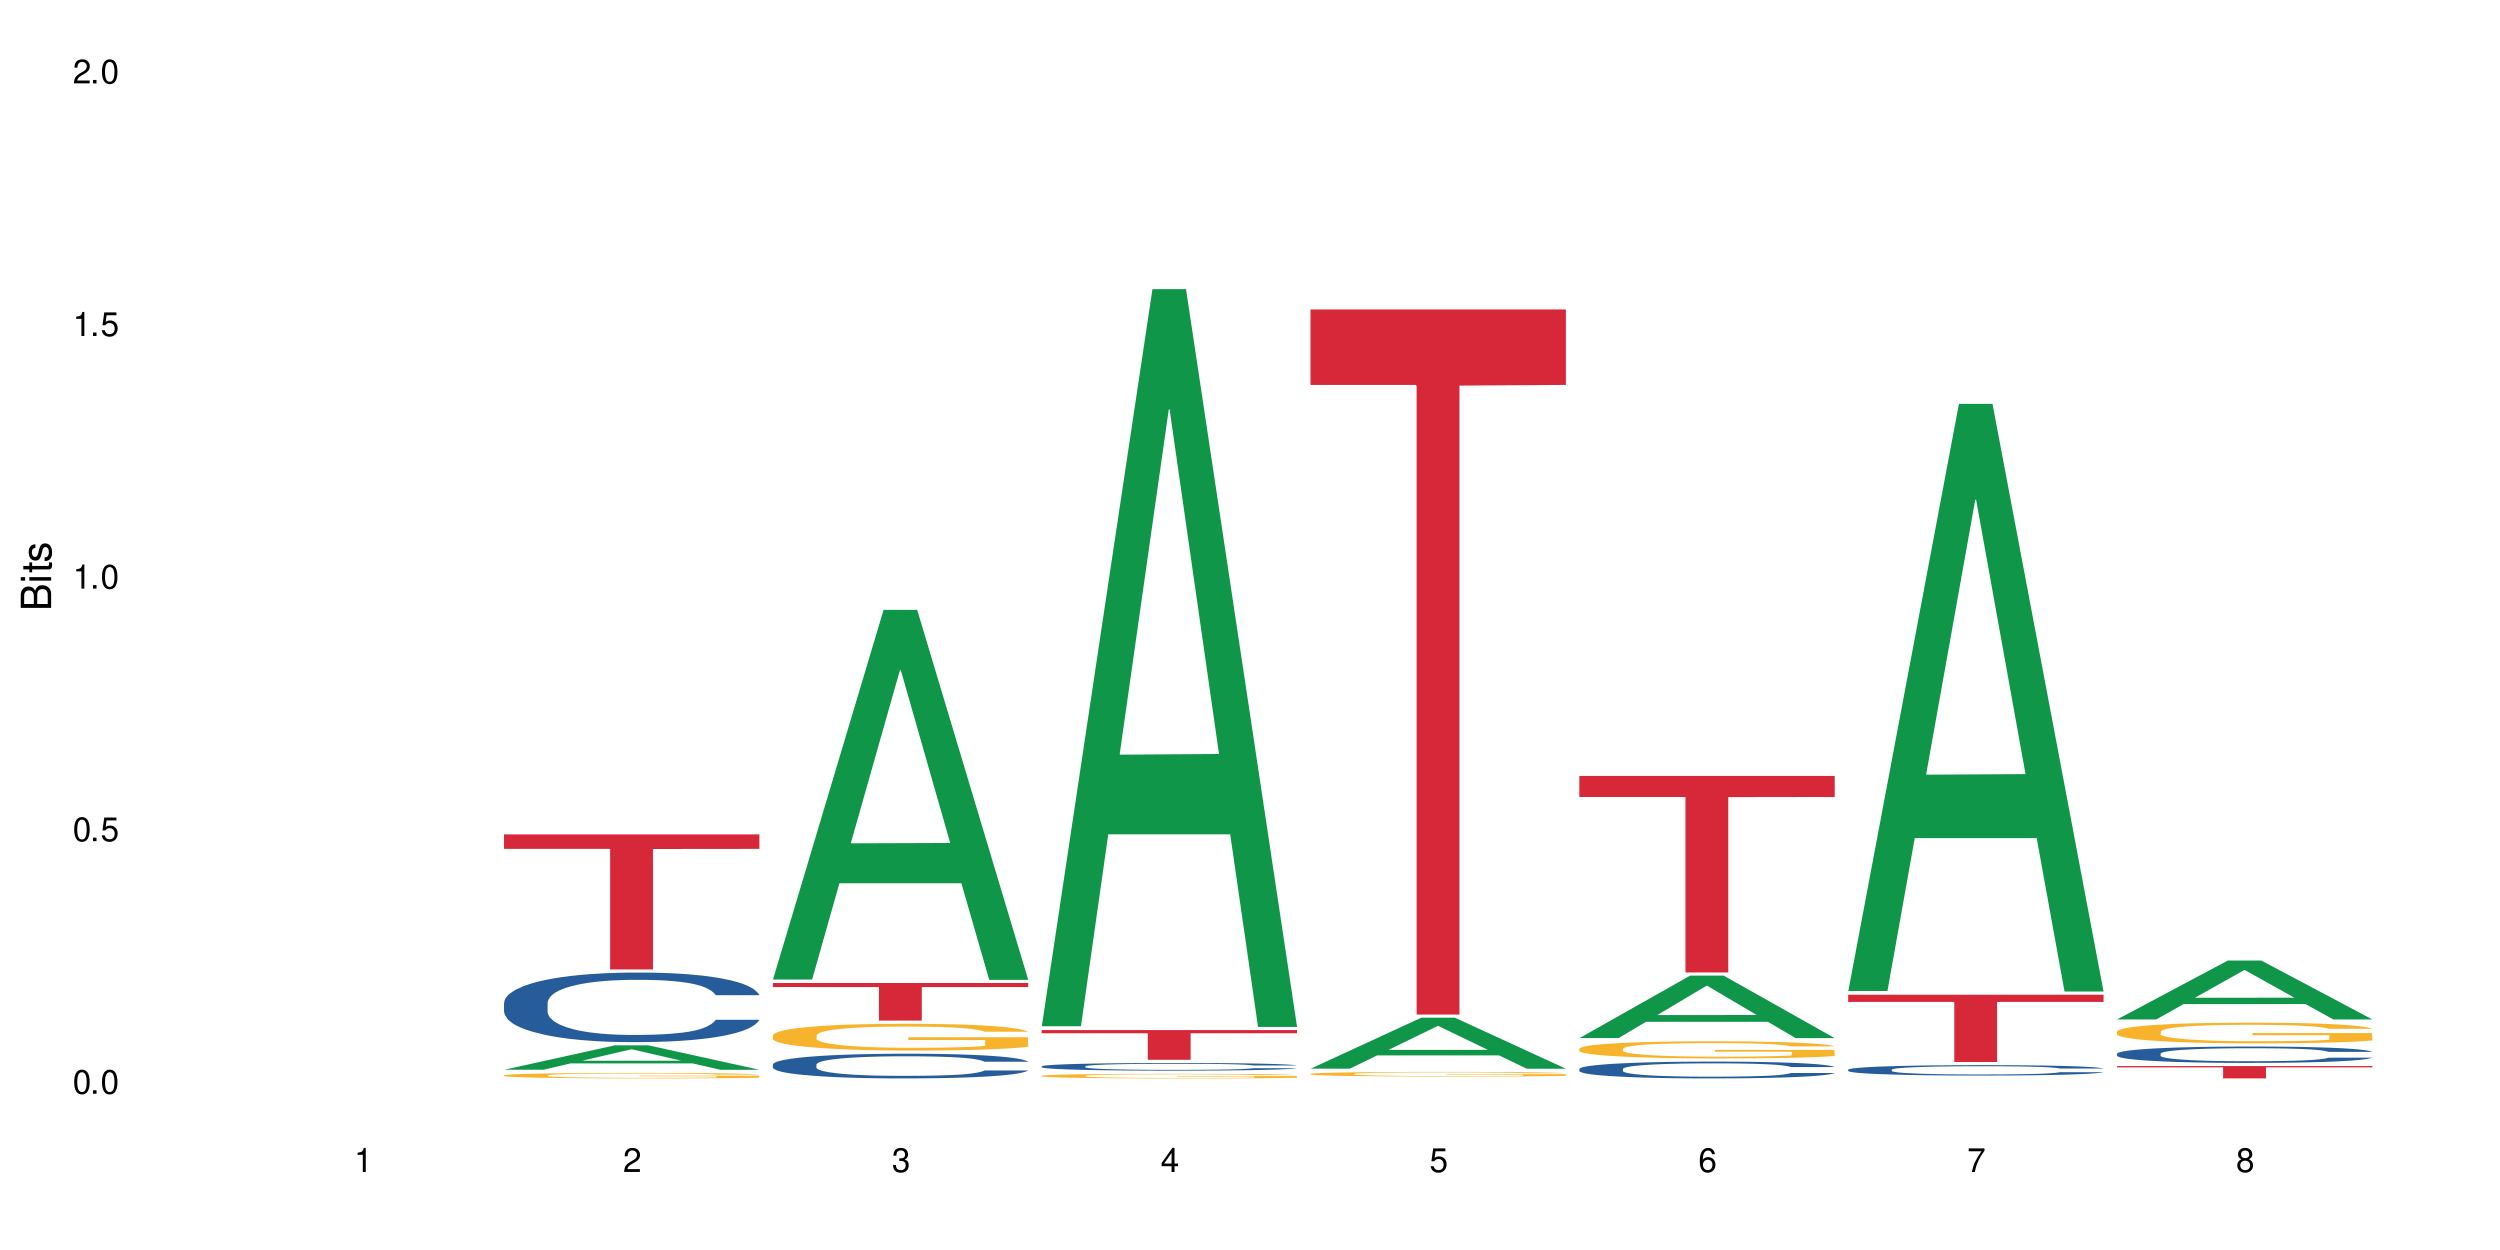 <?xml version="1.0" encoding="UTF-8"?>
<svg xmlns="http://www.w3.org/2000/svg" xmlns:xlink="http://www.w3.org/1999/xlink" width="720" height="360" viewBox="0 0 720 360">
<defs>
<g>
<g id="glyph-0-0">
</g>
<g id="glyph-0-1">
<path d="M 2.641 -6.938 C 2 -6.938 1.422 -6.656 1.078 -6.172 C 0.641 -5.562 0.406 -4.641 0.406 -3.359 C 0.406 -1.016 1.188 0.219 2.641 0.219 C 4.078 0.219 4.859 -1.016 4.859 -3.297 C 4.859 -4.641 4.656 -5.547 4.203 -6.172 C 3.844 -6.656 3.281 -6.938 2.641 -6.938 Z M 2.641 -6.188 C 3.547 -6.188 4 -5.25 4 -3.375 C 4 -1.406 3.562 -0.484 2.625 -0.484 C 1.734 -0.484 1.281 -1.438 1.281 -3.344 C 1.281 -5.25 1.734 -6.188 2.641 -6.188 Z M 2.641 -6.188 "/>
</g>
<g id="glyph-0-2">
<path d="M 1.828 -1 L 0.828 -1 L 0.828 0 L 1.828 0 Z M 1.828 -1 "/>
</g>
<g id="glyph-0-3">
<path d="M 4.562 -6.797 L 1.062 -6.797 L 0.547 -3.094 L 1.328 -3.094 C 1.719 -3.562 2.047 -3.734 2.578 -3.734 C 3.484 -3.734 4.062 -3.109 4.062 -2.094 C 4.062 -1.125 3.484 -0.531 2.578 -0.531 C 1.828 -0.531 1.375 -0.906 1.188 -1.672 L 0.328 -1.672 C 0.453 -1.109 0.547 -0.844 0.75 -0.594 C 1.125 -0.078 1.828 0.219 2.594 0.219 C 3.969 0.219 4.922 -0.781 4.922 -2.219 C 4.922 -3.562 4.031 -4.484 2.719 -4.484 C 2.25 -4.484 1.859 -4.359 1.469 -4.062 L 1.734 -5.969 L 4.562 -5.969 Z M 4.562 -6.797 "/>
</g>
<g id="glyph-0-4">
<path d="M 2.484 -4.938 L 2.484 0 L 3.328 0 L 3.328 -6.938 L 2.766 -6.938 C 2.469 -5.875 2.281 -5.734 0.984 -5.562 L 0.984 -4.938 Z M 2.484 -4.938 "/>
</g>
<g id="glyph-0-5">
<path d="M 4.859 -0.828 L 1.281 -0.828 C 1.359 -1.406 1.672 -1.781 2.5 -2.281 L 3.469 -2.828 C 4.406 -3.344 4.906 -4.062 4.906 -4.906 C 4.906 -5.484 4.672 -6.031 4.266 -6.406 C 3.859 -6.766 3.375 -6.938 2.719 -6.938 C 1.859 -6.938 1.219 -6.625 0.844 -6.031 C 0.609 -5.672 0.5 -5.234 0.484 -4.531 L 1.328 -4.531 C 1.359 -5.016 1.406 -5.281 1.531 -5.516 C 1.75 -5.938 2.188 -6.203 2.703 -6.203 C 3.469 -6.203 4.031 -5.641 4.031 -4.891 C 4.031 -4.344 3.719 -3.859 3.125 -3.516 L 2.234 -3 C 0.812 -2.172 0.406 -1.531 0.328 -0.016 L 4.859 -0.016 Z M 4.859 -0.828 "/>
</g>
<g id="glyph-0-6">
<path d="M 2.125 -3.188 L 2.578 -3.188 C 3.5 -3.188 3.984 -2.766 3.984 -1.922 C 3.984 -1.062 3.469 -0.531 2.594 -0.531 C 1.656 -0.531 1.203 -1 1.156 -2.016 L 0.312 -2.016 C 0.344 -1.453 0.438 -1.094 0.609 -0.781 C 0.953 -0.109 1.625 0.219 2.547 0.219 C 3.953 0.219 4.859 -0.625 4.859 -1.938 C 4.859 -2.828 4.516 -3.297 3.703 -3.594 C 4.344 -3.844 4.656 -4.328 4.656 -5.031 C 4.656 -6.219 3.875 -6.938 2.578 -6.938 C 1.203 -6.938 0.484 -6.172 0.453 -4.703 L 1.297 -4.703 C 1.312 -5.125 1.344 -5.359 1.453 -5.578 C 1.641 -5.969 2.062 -6.203 2.594 -6.203 C 3.344 -6.203 3.797 -5.75 3.797 -5 C 3.797 -4.516 3.609 -4.219 3.25 -4.047 C 3.016 -3.953 2.703 -3.922 2.125 -3.906 Z M 2.125 -3.188 "/>
</g>
<g id="glyph-0-7">
<path d="M 3.141 -1.672 L 3.141 0 L 3.984 0 L 3.984 -1.672 L 4.984 -1.672 L 4.984 -2.438 L 3.984 -2.438 L 3.984 -6.938 L 3.359 -6.938 L 0.266 -2.578 L 0.266 -1.672 Z M 3.141 -2.438 L 1 -2.438 L 3.141 -5.5 Z M 3.141 -2.438 "/>
</g>
<g id="glyph-0-8">
<path d="M 4.781 -5.125 C 4.609 -6.266 3.891 -6.938 2.844 -6.938 C 2.094 -6.938 1.422 -6.578 1.031 -5.953 C 0.594 -5.266 0.406 -4.422 0.406 -3.172 C 0.406 -2 0.578 -1.25 0.984 -0.641 C 1.359 -0.078 1.953 0.219 2.703 0.219 C 3.984 0.219 4.922 -0.75 4.922 -2.094 C 4.922 -3.375 4.062 -4.281 2.844 -4.281 C 2.172 -4.281 1.641 -4.031 1.281 -3.516 C 1.281 -5.234 1.828 -6.188 2.797 -6.188 C 3.391 -6.188 3.797 -5.797 3.938 -5.125 Z M 2.734 -3.531 C 3.547 -3.531 4.062 -2.953 4.062 -2.031 C 4.062 -1.156 3.484 -0.531 2.703 -0.531 C 1.922 -0.531 1.328 -1.188 1.328 -2.078 C 1.328 -2.938 1.906 -3.531 2.734 -3.531 Z M 2.734 -3.531 "/>
</g>
<g id="glyph-0-9">
<path d="M 4.984 -6.797 L 0.438 -6.797 L 0.438 -5.969 L 4.109 -5.969 C 2.5 -3.656 1.828 -2.234 1.328 0 L 2.219 0 C 2.594 -2.172 3.453 -4.047 4.984 -6.094 Z M 4.984 -6.797 "/>
</g>
<g id="glyph-0-10">
<path d="M 3.75 -3.656 C 4.469 -4.094 4.688 -4.438 4.688 -5.078 C 4.688 -6.172 3.844 -6.938 2.641 -6.938 C 1.438 -6.938 0.594 -6.172 0.594 -5.094 C 0.594 -4.438 0.812 -4.094 1.516 -3.656 C 0.734 -3.266 0.359 -2.703 0.359 -1.922 C 0.359 -0.656 1.281 0.219 2.641 0.219 C 3.984 0.219 4.922 -0.656 4.922 -1.922 C 4.922 -2.703 4.531 -3.266 3.75 -3.656 Z M 2.641 -6.188 C 3.359 -6.188 3.812 -5.75 3.812 -5.062 C 3.812 -4.406 3.344 -3.984 2.641 -3.984 C 1.922 -3.984 1.453 -4.406 1.453 -5.078 C 1.453 -5.75 1.922 -6.188 2.641 -6.188 Z M 2.641 -3.266 C 3.484 -3.266 4.062 -2.719 4.062 -1.906 C 4.062 -1.078 3.484 -0.531 2.625 -0.531 C 1.797 -0.531 1.219 -1.094 1.219 -1.906 C 1.219 -2.719 1.781 -3.266 2.641 -3.266 Z M 2.641 -3.266 "/>
</g>
<g id="glyph-1-0">
</g>
<g id="glyph-1-1">
<path d="M 0 -0.953 L 0 -4.891 C 0 -5.719 -0.234 -6.344 -0.734 -6.797 C -1.188 -7.234 -1.812 -7.469 -2.5 -7.469 C -3.547 -7.469 -4.188 -7 -4.625 -5.875 C -4.984 -6.688 -5.625 -7.094 -6.531 -7.094 C -7.172 -7.094 -7.734 -6.859 -8.141 -6.391 C -8.562 -5.922 -8.75 -5.344 -8.75 -4.5 L -8.75 -0.953 Z M -4.984 -2.062 L -7.766 -2.062 L -7.766 -4.219 C -7.766 -4.844 -7.688 -5.203 -7.453 -5.5 C -7.219 -5.812 -6.859 -5.969 -6.375 -5.969 C -5.891 -5.969 -5.531 -5.812 -5.297 -5.5 C -5.062 -5.203 -4.984 -4.844 -4.984 -4.219 Z M -0.984 -2.062 L -4 -2.062 L -4 -4.781 C -4 -5.766 -3.438 -6.359 -2.484 -6.359 C -1.547 -6.359 -0.984 -5.766 -0.984 -4.781 Z M -0.984 -2.062 "/>
</g>
<g id="glyph-1-2">
<path d="M -6.281 -1.797 L -6.281 -0.797 L 0 -0.797 L 0 -1.797 Z M -8.75 -1.797 L -8.75 -0.797 L -7.484 -0.797 L -7.484 -1.797 Z M -8.75 -1.797 "/>
</g>
<g id="glyph-1-3">
<path d="M -6.281 -3.047 L -6.281 -2.016 L -8.016 -2.016 L -8.016 -1.016 L -6.281 -1.016 L -6.281 -0.172 L -5.469 -0.172 L -5.469 -1.016 L -0.719 -1.016 C -0.078 -1.016 0.281 -1.453 0.281 -2.234 C 0.281 -2.5 0.25 -2.719 0.188 -3.047 L -0.641 -3.047 C -0.609 -2.906 -0.594 -2.766 -0.594 -2.562 C -0.594 -2.141 -0.719 -2.016 -1.156 -2.016 L -5.469 -2.016 L -5.469 -3.047 Z M -6.281 -3.047 "/>
</g>
<g id="glyph-1-4">
<path d="M -4.531 -5.25 C -5.766 -5.25 -6.469 -4.422 -6.469 -2.969 C -6.469 -1.516 -5.719 -0.562 -4.547 -0.562 C -3.562 -0.562 -3.094 -1.062 -2.734 -2.562 L -2.516 -3.484 C -2.344 -4.188 -2.094 -4.469 -1.641 -4.469 C -1.047 -4.469 -0.641 -3.875 -0.641 -3 C -0.641 -2.453 -0.797 -2 -1.062 -1.75 C -1.25 -1.594 -1.422 -1.531 -1.875 -1.469 L -1.875 -0.406 C -0.422 -0.453 0.281 -1.266 0.281 -2.922 C 0.281 -4.5 -0.5 -5.516 -1.719 -5.516 C -2.656 -5.516 -3.172 -4.984 -3.469 -3.734 L -3.703 -2.766 C -3.891 -1.953 -4.156 -1.609 -4.594 -1.609 C -5.188 -1.609 -5.547 -2.125 -5.547 -2.938 C -5.547 -3.75 -5.203 -4.172 -4.531 -4.203 Z M -4.531 -5.25 "/>
</g>
</g>
</defs>
<rect x="-72" y="-36" width="864" height="432" fill="rgb(100%, 100%, 100%)" fill-opacity="1"/>
<path fill-rule="nonzero" fill="rgb(6.275%, 58.824%, 28.235%)" fill-opacity="1" d="M 145.156 308.09 L 145.234 308.082 L 177.059 301.055 L 186.723 301.055 L 218.707 308.094 L 207.469 308.094 L 199.453 306.258 L 164.328 306.258 L 156.469 308.09 L 145.156 308.09 L 167.707 305.496 L 196.23 305.492 L 182.008 302.203 L 181.852 302.199 L 181.695 302.219 L 167.629 305.492 L 167.707 305.496 Z M 145.156 308.09 "/>
<path fill-rule="nonzero" fill="rgb(14.51%, 36.078%, 60%)" fill-opacity="1" d="M 145.156 288.824 L 145.242 288.809 L 145.242 288.367 L 145.512 287.672 L 146.141 286.793 L 146.77 286.191 L 148.383 285.109 L 150.625 284.066 L 152.957 283.262 L 154.664 282.785 L 156.188 282.418 L 159.684 281.742 L 161.93 281.391 L 164.352 281.082 L 167.309 280.77 L 169.461 280.586 L 174.305 280.293 L 177.895 280.164 L 180.676 280.109 L 186.684 280.109 L 190.273 280.184 L 192.875 280.277 L 195.742 280.422 L 198.164 280.586 L 202.383 280.988 L 206.148 281.504 L 207.852 281.797 L 210.543 282.363 L 212.605 282.914 L 214.043 283.387 L 215.656 284.066 L 217.094 284.891 L 218.168 285.824 L 218.707 286.609 L 206.148 286.609 L 205.52 285.879 L 204.805 285.312 L 203.457 284.559 L 202.113 284.027 L 200.23 283.5 L 198.523 283.148 L 196.191 282.801 L 194.129 282.582 L 191.977 282.418 L 189.914 282.309 L 185.969 282.199 L 181.391 282.199 L 179.688 282.234 L 176.191 282.383 L 174.305 282.508 L 171.613 282.766 L 169.73 283.004 L 167.488 283.371 L 165.965 283.68 L 164.082 284.156 L 162.734 284.578 L 161.211 285.184 L 160.312 285.641 L 159.508 286.152 L 158.789 286.758 L 158.25 287.398 L 157.891 288.074 L 157.711 288.734 L 157.711 291.574 L 157.891 292.23 L 158.34 293 L 159.508 294.117 L 161.211 295.09 L 163.184 295.855 L 165.066 296.406 L 166.145 296.664 L 167.578 296.957 L 169.82 297.32 L 173.051 297.688 L 174.934 297.836 L 177.805 297.98 L 180.766 298.055 L 184.711 298.055 L 188.211 297.98 L 190.543 297.891 L 192.965 297.742 L 196.281 297.43 L 198.344 297.137 L 200.141 296.789 L 201.484 296.441 L 202.383 296.148 L 203.727 295.582 L 204.805 294.961 L 205.609 294.32 L 206.148 293.695 L 218.707 293.695 L 218.168 294.43 L 217.359 295.145 L 216.555 295.676 L 215.297 296.316 L 213.863 296.883 L 211.801 297.523 L 210.094 297.945 L 207.852 298.402 L 205.789 298.75 L 203.547 299.062 L 200.23 299.426 L 198.074 299.609 L 195.742 299.773 L 192.965 299.922 L 189.465 300.051 L 185.699 300.121 L 182.199 300.141 L 178.434 300.105 L 175.652 300.031 L 171.973 299.867 L 167.398 299.539 L 164.082 299.188 L 161.48 298.84 L 159.238 298.477 L 156.727 297.98 L 153.496 297.176 L 151.523 296.551 L 150.176 296.039 L 148.652 295.324 L 147.574 294.684 L 146.32 293.66 L 145.422 292.359 L 145.156 291.352 Z M 145.156 288.824 "/>
<path fill-rule="nonzero" fill="rgb(96.863%, 70.196%, 16.863%)" fill-opacity="1" d="M 145.156 309.684 L 145.242 309.68 L 145.242 309.652 L 145.602 309.586 L 146.5 309.5 L 147.664 309.426 L 148.922 309.367 L 149.73 309.336 L 151.074 309.293 L 152.242 309.262 L 155.199 309.199 L 158.969 309.137 L 161.031 309.113 L 163.363 309.086 L 166.684 309.059 L 168.207 309.051 L 172.871 309.027 L 178.164 309.012 L 183.992 309.008 L 186.684 309.008 L 190.363 309.016 L 195.387 309.031 L 198.254 309.047 L 200.496 309.059 L 202.828 309.078 L 205.699 309.105 L 208.391 309.141 L 210.543 309.176 L 212.695 309.219 L 214.492 309.266 L 216.016 309.316 L 217.359 309.375 L 218.168 309.426 L 218.707 309.477 L 206.238 309.477 L 205.52 309.426 L 204.715 309.387 L 203.367 309.34 L 202.023 309.305 L 200.676 309.277 L 198.164 309.242 L 196.012 309.219 L 193.32 309.199 L 190.723 309.184 L 187.762 309.176 L 185.969 309.172 L 181.211 309.172 L 176.906 309.184 L 174.395 309.195 L 172.602 309.207 L 170.09 309.227 L 168.566 309.246 L 167.668 309.258 L 164.977 309.301 L 163.184 309.34 L 162.195 309.367 L 160.941 309.414 L 160.043 309.449 L 159.059 309.508 L 158.52 309.551 L 157.801 309.648 L 157.711 309.91 L 157.98 309.965 L 158.52 310.023 L 159.238 310.074 L 160.312 310.129 L 161.391 310.172 L 163.273 310.227 L 164.887 310.266 L 166.145 310.289 L 168.566 310.328 L 169.551 310.34 L 171.883 310.367 L 174.305 310.387 L 177.266 310.402 L 179.508 310.414 L 183.098 310.418 L 187.672 310.418 L 193.055 310.41 L 196.461 310.398 L 198.793 310.387 L 200.32 310.379 L 202.203 310.363 L 203.547 310.348 L 204.805 310.332 L 206.328 310.309 L 206.328 309.965 L 184.172 309.961 L 184.172 309.801 L 218.617 309.801 L 218.707 310.363 L 216.824 310.402 L 214.492 310.438 L 212.25 310.469 L 209.918 310.492 L 206.598 310.52 L 203.906 310.535 L 199.781 310.555 L 196.012 310.57 L 192.066 310.578 L 188.566 310.582 L 180.766 310.582 L 176.816 310.57 L 173.68 310.559 L 170.809 310.547 L 167.938 310.527 L 164.352 310.496 L 162.016 310.473 L 159.594 310.441 L 157.172 310.406 L 155.02 310.367 L 152.152 310.305 L 150.625 310.258 L 149.191 310.211 L 148.113 310.168 L 147.129 310.117 L 146.41 310.066 L 145.691 310.004 L 145.332 309.953 L 145.156 309.906 Z M 145.156 309.684 "/>
<path fill-rule="nonzero" fill="rgb(83.922%, 15.686%, 22.353%)" fill-opacity="1" d="M 145.156 240.312 L 218.707 240.312 L 218.707 244.477 L 188.051 244.512 L 188.051 279.199 L 175.719 279.199 L 175.719 244.547 L 175.539 244.477 L 145.156 244.477 Z M 145.156 240.312 "/>
<path fill-rule="nonzero" fill="rgb(6.275%, 58.824%, 28.235%)" fill-opacity="1" d="M 222.578 282.102 L 222.656 282 L 254.48 175.637 L 264.148 175.637 L 296.129 282.199 L 284.895 282.199 L 276.879 254.383 L 241.75 254.383 L 233.895 282.102 L 222.578 282.102 L 245.129 242.879 L 273.656 242.777 L 259.434 193.047 L 259.273 192.949 L 259.117 193.25 L 245.051 242.777 L 245.129 242.879 Z M 222.578 282.102 "/>
<path fill-rule="nonzero" fill="rgb(14.51%, 36.078%, 60%)" fill-opacity="1" d="M 222.578 306.57 L 222.668 306.562 L 222.668 306.406 L 222.938 306.16 L 223.562 305.848 L 224.191 305.633 L 225.809 305.25 L 228.051 304.879 L 230.383 304.594 L 232.086 304.426 L 233.609 304.297 L 237.109 304.055 L 239.352 303.93 L 241.773 303.82 L 244.734 303.711 L 246.887 303.645 L 251.73 303.543 L 255.316 303.496 L 258.098 303.477 L 264.109 303.477 L 267.695 303.504 L 270.297 303.535 L 273.168 303.586 L 275.59 303.645 L 279.805 303.789 L 283.57 303.969 L 285.277 304.074 L 287.969 304.277 L 290.031 304.473 L 291.465 304.641 L 293.082 304.879 L 294.516 305.172 L 295.59 305.504 L 296.129 305.781 L 283.57 305.781 L 282.945 305.523 L 282.227 305.32 L 280.883 305.055 L 279.535 304.867 L 277.652 304.68 L 275.949 304.555 L 273.617 304.434 L 271.551 304.355 L 269.398 304.297 L 267.336 304.258 L 263.391 304.219 L 258.816 304.219 L 257.109 304.23 L 253.613 304.281 L 251.73 304.328 L 249.039 304.418 L 247.156 304.504 L 244.914 304.633 L 243.387 304.742 L 241.504 304.914 L 240.16 305.062 L 238.633 305.277 L 237.738 305.438 L 236.93 305.621 L 236.211 305.836 L 235.672 306.062 L 235.316 306.301 L 235.137 306.535 L 235.137 307.543 L 235.316 307.777 L 235.762 308.051 L 236.93 308.445 L 238.633 308.789 L 240.605 309.062 L 242.492 309.258 L 243.566 309.348 L 245.004 309.453 L 247.246 309.582 L 250.473 309.715 L 252.355 309.766 L 255.227 309.816 L 258.188 309.844 L 262.133 309.844 L 265.633 309.816 L 267.965 309.785 L 270.387 309.734 L 273.707 309.621 L 275.77 309.52 L 277.562 309.395 L 278.906 309.27 L 279.805 309.168 L 281.148 308.965 L 282.227 308.746 L 283.035 308.52 L 283.57 308.297 L 296.129 308.297 L 295.59 308.559 L 294.785 308.809 L 293.977 309 L 292.723 309.227 L 291.285 309.426 L 289.223 309.656 L 287.52 309.805 L 285.277 309.965 L 283.215 310.09 L 280.973 310.199 L 277.652 310.328 L 275.5 310.395 L 273.168 310.453 L 270.387 310.504 L 266.887 310.551 L 263.121 310.578 L 259.621 310.582 L 255.855 310.57 L 253.074 310.543 L 249.398 310.484 L 244.824 310.367 L 241.504 310.246 L 238.902 310.121 L 236.66 309.992 L 234.148 309.816 L 230.918 309.531 L 228.945 309.309 L 227.602 309.129 L 226.074 308.875 L 225 308.648 L 223.742 308.285 L 222.848 307.824 L 222.578 307.465 Z M 222.578 306.57 "/>
<path fill-rule="nonzero" fill="rgb(96.863%, 70.196%, 16.863%)" fill-opacity="1" d="M 222.578 298.156 L 222.668 298.148 L 222.668 298.008 L 223.027 297.691 L 223.922 297.254 L 225.09 296.895 L 226.344 296.613 L 227.152 296.469 L 228.496 296.254 L 229.664 296.102 L 232.625 295.785 L 236.391 295.488 L 238.453 295.363 L 240.785 295.242 L 244.105 295.109 L 245.629 295.059 L 250.293 294.945 L 255.586 294.875 L 261.418 294.855 L 264.109 294.863 L 267.785 294.891 L 272.809 294.969 L 275.68 295.039 L 277.922 295.109 L 280.254 295.199 L 283.125 295.34 L 285.816 295.508 L 287.969 295.68 L 290.121 295.891 L 291.914 296.113 L 293.438 296.363 L 294.785 296.656 L 295.59 296.902 L 296.129 297.148 L 283.66 297.148 L 282.945 296.902 L 282.137 296.715 L 280.793 296.48 L 279.445 296.312 L 278.102 296.18 L 275.59 295.996 L 273.438 295.883 L 270.746 295.785 L 268.145 295.723 L 265.184 295.68 L 263.391 295.664 L 258.637 295.664 L 254.332 295.715 L 251.82 295.77 L 250.023 295.828 L 247.512 295.934 L 245.988 296.016 L 245.094 296.074 L 242.402 296.289 L 240.605 296.488 L 239.621 296.621 L 238.363 296.832 L 237.469 297.023 L 236.48 297.305 L 235.941 297.516 L 235.227 297.996 L 235.137 299.262 L 235.406 299.531 L 235.941 299.816 L 236.66 300.07 L 237.738 300.34 L 238.812 300.543 L 240.695 300.816 L 242.312 301 L 243.566 301.121 L 245.988 301.312 L 246.977 301.375 L 249.309 301.5 L 251.73 301.598 L 254.691 301.684 L 256.934 301.727 L 260.52 301.762 L 265.094 301.762 L 270.477 301.719 L 273.887 301.664 L 276.219 301.605 L 277.742 301.559 L 279.625 301.48 L 280.973 301.41 L 282.227 301.332 L 283.75 301.211 L 283.75 299.531 L 261.598 299.523 L 261.598 298.734 L 296.039 298.727 L 296.129 301.48 L 294.246 301.668 L 291.914 301.852 L 289.672 301.992 L 287.34 302.113 L 284.02 302.246 L 281.328 302.332 L 277.203 302.43 L 273.438 302.492 L 269.488 302.535 L 265.992 302.559 L 261.867 302.562 L 258.188 302.551 L 254.242 302.508 L 251.102 302.453 L 248.23 302.383 L 245.359 302.289 L 241.773 302.141 L 239.441 302.023 L 237.02 301.875 L 234.598 301.699 L 232.445 301.508 L 231.008 301.359 L 229.574 301.191 L 228.051 300.98 L 226.613 300.742 L 225.539 300.523 L 224.551 300.277 L 223.832 300.043 L 223.117 299.727 L 222.758 299.473 L 222.578 299.254 Z M 222.578 298.156 "/>
<path fill-rule="nonzero" fill="rgb(83.922%, 15.686%, 22.353%)" fill-opacity="1" d="M 222.578 283.113 L 296.129 283.113 L 296.129 284.273 L 265.477 284.281 L 265.477 293.941 L 253.141 293.941 L 253.141 284.293 L 252.965 284.273 L 222.578 284.273 Z M 222.578 283.113 "/>
<path fill-rule="nonzero" fill="rgb(6.275%, 58.824%, 28.235%)" fill-opacity="1" d="M 300 295.555 L 300.078 295.355 L 331.906 83.266 L 341.57 83.266 L 373.555 295.754 L 362.316 295.754 L 354.301 240.289 L 319.176 240.289 L 311.316 295.555 L 300 295.555 L 322.555 217.344 L 351.078 217.145 L 336.855 117.984 L 336.699 117.785 L 336.543 118.383 L 322.477 217.145 L 322.555 217.344 Z M 300 295.555 "/>
<path fill-rule="nonzero" fill="rgb(14.51%, 36.078%, 60%)" fill-opacity="1" d="M 300 307.098 L 300.09 307.098 L 300.09 307.047 L 300.359 306.969 L 300.988 306.875 L 301.617 306.809 L 303.23 306.688 L 305.473 306.574 L 307.805 306.484 L 309.508 306.43 L 311.035 306.391 L 314.531 306.316 L 316.773 306.277 L 319.195 306.242 L 322.156 306.211 L 324.309 306.188 L 329.152 306.156 L 332.742 306.145 L 335.52 306.137 L 341.531 306.137 L 345.117 306.145 L 347.719 306.156 L 350.59 306.172 L 353.012 306.188 L 357.227 306.234 L 360.996 306.289 L 362.699 306.324 L 365.391 306.387 L 367.453 306.445 L 368.891 306.5 L 370.504 306.574 L 371.938 306.664 L 373.016 306.766 L 373.555 306.855 L 360.996 306.855 L 360.367 306.773 L 359.648 306.711 L 358.305 306.629 L 356.961 306.57 L 355.074 306.512 L 353.371 306.473 L 351.039 306.434 L 348.977 306.41 L 346.824 306.391 L 344.762 306.379 L 340.812 306.367 L 336.238 306.367 L 334.535 306.371 L 331.035 306.387 L 329.152 306.402 L 326.461 306.43 L 324.578 306.457 L 322.336 306.496 L 320.812 306.531 L 318.926 306.582 L 317.582 306.629 L 316.059 306.695 L 315.16 306.746 L 314.352 306.805 L 313.637 306.871 L 313.098 306.941 L 312.738 307.016 L 312.559 307.086 L 312.559 307.402 L 312.738 307.473 L 313.188 307.559 L 314.352 307.68 L 316.059 307.789 L 318.031 307.875 L 319.914 307.934 L 320.992 307.961 L 322.426 307.996 L 324.668 308.035 L 327.898 308.074 L 329.781 308.09 L 332.652 308.109 L 335.609 308.117 L 339.559 308.117 L 343.055 308.109 L 345.387 308.098 L 347.809 308.082 L 351.129 308.047 L 353.191 308.016 L 354.984 307.977 L 356.332 307.938 L 357.227 307.906 L 358.574 307.844 L 359.648 307.773 L 360.457 307.703 L 360.996 307.637 L 373.555 307.637 L 373.016 307.715 L 372.207 307.793 L 371.402 307.852 L 370.145 307.922 L 368.711 307.988 L 366.645 308.059 L 364.941 308.105 L 362.699 308.152 L 360.637 308.191 L 358.395 308.227 L 355.074 308.266 L 352.922 308.289 L 350.59 308.305 L 347.809 308.32 L 344.312 308.336 L 340.543 308.344 L 337.047 308.348 L 333.277 308.344 L 330.5 308.332 L 326.82 308.316 L 322.246 308.277 L 318.926 308.242 L 316.324 308.203 L 314.082 308.16 L 311.57 308.109 L 308.344 308.02 L 306.371 307.949 L 305.023 307.895 L 303.5 307.816 L 302.422 307.742 L 301.168 307.633 L 300.27 307.488 L 300 307.375 Z M 300 307.098 "/>
<path fill-rule="nonzero" fill="rgb(96.863%, 70.196%, 16.863%)" fill-opacity="1" d="M 300 309.824 L 300.09 309.824 L 300.09 309.801 L 300.449 309.746 L 301.348 309.672 L 302.512 309.609 L 303.77 309.562 L 304.574 309.535 L 305.922 309.5 L 307.086 309.473 L 310.047 309.418 L 313.816 309.367 L 315.879 309.348 L 318.211 309.324 L 321.527 309.301 L 323.055 309.293 L 327.719 309.273 L 333.012 309.262 L 338.84 309.258 L 341.531 309.262 L 345.207 309.266 L 350.23 309.277 L 353.102 309.289 L 355.344 309.301 L 357.676 309.316 L 360.547 309.344 L 363.238 309.371 L 365.391 309.398 L 367.543 309.438 L 369.336 309.477 L 370.863 309.52 L 372.207 309.57 L 373.016 309.609 L 373.555 309.652 L 361.086 309.652 L 360.367 309.609 L 359.559 309.578 L 358.215 309.539 L 356.871 309.508 L 355.523 309.484 L 353.012 309.453 L 350.859 309.434 L 348.168 309.418 L 345.566 309.406 L 342.609 309.398 L 336.059 309.398 L 331.754 309.406 L 329.242 309.418 L 327.449 309.426 L 324.938 309.445 L 323.414 309.457 L 322.516 309.469 L 319.824 309.504 L 318.031 309.539 L 317.043 309.562 L 315.789 309.598 L 314.891 309.633 L 313.902 309.68 L 313.367 309.715 L 312.648 309.797 L 312.559 310.016 L 312.828 310.062 L 313.367 310.113 L 314.082 310.156 L 315.16 310.199 L 316.234 310.234 L 318.121 310.285 L 319.734 310.316 L 320.992 310.336 L 323.414 310.367 L 324.398 310.379 L 326.73 310.402 L 329.152 310.418 L 332.113 310.434 L 334.355 310.438 L 337.941 310.445 L 342.52 310.445 L 347.898 310.438 L 351.309 310.43 L 353.641 310.418 L 355.164 310.41 L 357.047 310.398 L 358.395 310.387 L 359.648 310.371 L 361.176 310.352 L 361.176 310.062 L 339.02 310.062 L 339.02 309.926 L 373.465 309.926 L 373.555 310.398 L 371.668 310.43 L 369.336 310.461 L 367.094 310.484 L 364.762 310.508 L 361.445 310.527 L 358.754 310.543 L 354.629 310.559 L 350.859 310.57 L 346.914 310.578 L 343.414 310.582 L 335.609 310.582 L 331.664 310.574 L 328.523 310.562 L 325.656 310.551 L 322.785 310.535 L 319.195 310.512 L 316.863 310.492 L 314.441 310.465 L 312.02 310.434 L 309.867 310.402 L 308.434 310.375 L 306.996 310.348 L 305.473 310.312 L 304.039 310.27 L 302.961 310.234 L 301.973 310.191 L 301.258 310.148 L 300.539 310.098 L 300.18 310.051 L 300 310.016 Z M 300 309.824 "/>
<path fill-rule="nonzero" fill="rgb(83.922%, 15.686%, 22.353%)" fill-opacity="1" d="M 300 296.668 L 373.555 296.668 L 373.555 297.582 L 342.898 297.59 L 342.898 305.223 L 330.566 305.223 L 330.566 297.598 L 330.387 297.582 L 300 297.582 Z M 300 296.668 "/>
<path fill-rule="nonzero" fill="rgb(6.275%, 58.824%, 28.235%)" fill-opacity="1" d="M 377.426 307.785 L 377.504 307.77 L 409.328 293.094 L 418.992 293.094 L 450.977 307.797 L 439.738 307.797 L 431.723 303.961 L 396.598 303.961 L 388.738 307.785 L 377.426 307.785 L 399.977 302.371 L 428.504 302.359 L 414.277 295.496 L 414.121 295.48 L 413.965 295.523 L 399.898 302.359 L 399.977 302.371 Z M 377.426 307.785 "/>
<path fill-rule="nonzero" fill="rgb(96.863%, 70.196%, 16.863%)" fill-opacity="1" d="M 377.426 309.277 L 377.516 309.277 L 377.516 309.254 L 377.871 309.199 L 378.77 309.125 L 379.938 309.062 L 381.191 309.012 L 382 308.988 L 383.344 308.953 L 384.512 308.926 L 387.469 308.871 L 391.238 308.82 L 393.301 308.797 L 395.633 308.777 L 398.953 308.754 L 400.477 308.746 L 405.141 308.727 L 410.434 308.715 L 416.262 308.711 L 418.953 308.711 L 422.633 308.719 L 427.656 308.73 L 430.527 308.742 L 432.77 308.754 L 435.102 308.77 L 437.969 308.793 L 440.66 308.824 L 442.812 308.852 L 444.969 308.891 L 446.762 308.926 L 448.285 308.969 L 449.633 309.02 L 450.438 309.062 L 450.977 309.105 L 438.508 309.105 L 437.789 309.062 L 436.984 309.031 L 435.637 308.992 L 434.293 308.961 L 432.949 308.938 L 430.438 308.906 L 428.281 308.887 L 425.594 308.871 L 422.992 308.859 L 420.031 308.852 L 413.484 308.852 L 409.176 308.859 L 406.664 308.867 L 404.871 308.879 L 402.359 308.895 L 400.836 308.91 L 399.938 308.922 L 397.246 308.957 L 395.453 308.992 L 394.469 309.016 L 393.211 309.051 L 392.312 309.082 L 391.328 309.133 L 390.789 309.168 L 390.07 309.25 L 389.98 309.469 L 390.25 309.516 L 390.789 309.562 L 391.508 309.609 L 392.582 309.652 L 393.66 309.688 L 395.543 309.734 L 397.156 309.77 L 398.414 309.789 L 400.836 309.82 L 401.82 309.832 L 404.156 309.855 L 406.574 309.871 L 409.535 309.887 L 411.777 309.891 L 415.367 309.898 L 419.941 309.898 L 425.324 309.891 L 428.73 309.883 L 431.062 309.871 L 432.59 309.863 L 434.473 309.852 L 435.816 309.836 L 437.074 309.824 L 438.598 309.805 L 438.598 309.516 L 416.441 309.512 L 416.441 309.379 L 450.887 309.375 L 450.977 309.852 L 449.094 309.883 L 446.762 309.914 L 444.52 309.938 L 442.188 309.957 L 438.867 309.98 L 436.176 309.996 L 432.051 310.012 L 428.281 310.023 L 424.336 310.031 L 420.84 310.035 L 413.035 310.035 L 409.086 310.027 L 405.949 310.016 L 403.078 310.004 L 400.207 309.988 L 396.621 309.965 L 394.289 309.941 L 391.867 309.918 L 389.445 309.887 L 387.293 309.855 L 385.855 309.828 L 384.422 309.801 L 382.895 309.766 L 381.461 309.723 L 380.383 309.684 L 379.398 309.645 L 378.68 309.602 L 377.961 309.547 L 377.605 309.504 L 377.426 309.469 Z M 377.426 309.277 "/>
<path fill-rule="nonzero" fill="rgb(83.922%, 15.686%, 22.353%)" fill-opacity="1" d="M 377.426 89.125 L 450.977 89.125 L 450.977 110.859 L 420.324 111.051 L 420.324 292.18 L 407.988 292.18 L 407.988 111.242 L 407.809 110.859 L 377.426 110.859 Z M 377.426 89.125 "/>
<path fill-rule="nonzero" fill="rgb(6.275%, 58.824%, 28.235%)" fill-opacity="1" d="M 454.848 298.969 L 454.926 298.953 L 486.75 280.98 L 496.418 280.98 L 528.398 298.984 L 517.164 298.984 L 509.148 294.285 L 474.023 294.285 L 466.164 298.969 L 454.848 298.969 L 477.402 292.34 L 505.926 292.324 L 491.703 283.922 L 491.547 283.906 L 491.387 283.957 L 477.32 292.324 L 477.402 292.34 Z M 454.848 298.969 "/>
<path fill-rule="nonzero" fill="rgb(14.51%, 36.078%, 60%)" fill-opacity="1" d="M 454.848 307.852 L 454.938 307.848 L 454.938 307.742 L 455.207 307.574 L 455.836 307.359 L 456.461 307.215 L 458.078 306.953 L 460.32 306.703 L 462.652 306.508 L 464.355 306.391 L 465.879 306.305 L 469.379 306.141 L 471.621 306.055 L 474.043 305.98 L 477.004 305.906 L 479.156 305.863 L 484 305.789 L 487.586 305.758 L 490.367 305.746 L 496.379 305.746 L 499.965 305.766 L 502.566 305.785 L 505.438 305.82 L 507.859 305.863 L 512.074 305.957 L 515.844 306.082 L 517.547 306.152 L 520.238 306.289 L 522.301 306.422 L 523.734 306.539 L 525.352 306.703 L 526.785 306.902 L 527.863 307.125 L 528.398 307.316 L 515.844 307.316 L 515.215 307.141 L 514.496 307.004 L 513.152 306.82 L 511.805 306.691 L 509.922 306.562 L 508.219 306.48 L 505.887 306.395 L 503.824 306.344 L 501.672 306.305 L 499.605 306.277 L 495.66 306.25 L 491.086 306.25 L 489.383 306.258 L 485.883 306.293 L 484 306.324 L 481.309 306.387 L 479.426 306.445 L 477.184 306.535 L 475.656 306.609 L 473.773 306.723 L 472.43 306.824 L 470.902 306.973 L 470.008 307.082 L 469.199 307.207 L 468.48 307.352 L 467.945 307.508 L 467.586 307.668 L 467.406 307.828 L 467.406 308.516 L 467.586 308.672 L 468.035 308.859 L 469.199 309.129 L 470.902 309.363 L 472.879 309.547 L 474.762 309.68 L 475.836 309.742 L 477.273 309.812 L 479.516 309.902 L 482.742 309.992 L 484.629 310.027 L 487.496 310.062 L 490.457 310.078 L 494.406 310.078 L 497.902 310.062 L 500.234 310.039 L 502.656 310.004 L 505.977 309.93 L 508.039 309.859 L 509.832 309.773 L 511.18 309.691 L 512.074 309.621 L 513.422 309.484 L 514.496 309.332 L 515.305 309.176 L 515.844 309.027 L 528.398 309.027 L 527.863 309.203 L 527.055 309.375 L 526.246 309.504 L 524.992 309.66 L 523.555 309.797 L 521.492 309.949 L 519.789 310.055 L 517.547 310.164 L 515.484 310.246 L 513.242 310.324 L 509.922 310.41 L 507.77 310.457 L 505.438 310.496 L 502.656 310.531 L 499.16 310.562 L 495.391 310.578 L 491.895 310.582 L 488.125 310.574 L 485.344 310.559 L 481.668 310.516 L 477.094 310.438 L 473.773 310.352 L 471.172 310.27 L 468.93 310.18 L 466.418 310.062 L 463.191 309.867 L 461.215 309.719 L 459.871 309.594 L 458.348 309.422 L 457.27 309.266 L 456.016 309.02 L 455.117 308.703 L 454.848 308.461 Z M 454.848 307.852 "/>
<path fill-rule="nonzero" fill="rgb(96.863%, 70.196%, 16.863%)" fill-opacity="1" d="M 454.848 302.012 L 454.938 302.008 L 454.938 301.918 L 455.297 301.715 L 456.191 301.434 L 457.359 301.207 L 458.613 301.023 L 459.422 300.93 L 460.77 300.797 L 461.934 300.695 L 464.895 300.492 L 468.66 300.305 L 470.723 300.223 L 473.055 300.145 L 476.375 300.062 L 477.898 300.027 L 482.562 299.957 L 487.855 299.91 L 493.688 299.898 L 496.379 299.902 L 500.055 299.922 L 505.078 299.969 L 507.949 300.016 L 510.191 300.062 L 512.523 300.121 L 515.395 300.211 L 518.086 300.316 L 520.238 300.426 L 522.391 300.562 L 524.184 300.707 L 525.711 300.863 L 527.055 301.051 L 527.863 301.211 L 528.398 301.367 L 515.934 301.367 L 515.215 301.211 L 514.406 301.09 L 513.062 300.941 L 511.715 300.832 L 510.371 300.746 L 507.859 300.629 L 505.707 300.555 L 503.016 300.492 L 500.414 300.453 L 497.453 300.426 L 495.66 300.418 L 490.906 300.418 L 486.602 300.449 L 484.09 300.484 L 482.297 300.52 L 479.785 300.59 L 478.258 300.641 L 477.363 300.68 L 474.672 300.816 L 472.879 300.945 L 471.891 301.031 L 470.633 301.164 L 469.738 301.285 L 468.75 301.469 L 468.211 301.602 L 467.496 301.91 L 467.406 302.719 L 467.676 302.891 L 468.211 303.074 L 468.93 303.238 L 470.008 303.41 L 471.082 303.539 L 472.965 303.715 L 474.582 303.832 L 475.836 303.91 L 478.258 304.031 L 479.246 304.07 L 481.578 304.152 L 484 304.215 L 486.961 304.27 L 489.203 304.297 L 492.789 304.32 L 497.363 304.32 L 502.746 304.293 L 506.156 304.258 L 508.488 304.219 L 510.012 304.188 L 511.895 304.141 L 513.242 304.094 L 514.496 304.043 L 516.023 303.969 L 516.023 302.891 L 493.867 302.887 L 493.867 302.383 L 528.309 302.379 L 528.398 304.141 L 526.516 304.262 L 524.184 304.379 L 521.941 304.469 L 519.609 304.547 L 516.289 304.629 L 513.602 304.684 L 509.473 304.746 L 505.707 304.789 L 501.758 304.816 L 498.262 304.828 L 494.137 304.832 L 490.457 304.824 L 486.512 304.797 L 483.371 304.762 L 480.5 304.715 L 477.633 304.656 L 474.043 304.562 L 471.711 304.488 L 469.289 304.391 L 466.867 304.277 L 464.715 304.156 L 463.281 304.062 L 461.844 303.953 L 460.32 303.82 L 458.883 303.668 L 457.809 303.527 L 456.82 303.367 L 456.102 303.219 L 455.387 303.016 L 455.027 302.855 L 454.848 302.715 Z M 454.848 302.012 "/>
<path fill-rule="nonzero" fill="rgb(83.922%, 15.686%, 22.353%)" fill-opacity="1" d="M 454.848 223.469 L 528.398 223.469 L 528.398 229.527 L 497.746 229.578 L 497.746 280.066 L 485.414 280.066 L 485.414 229.633 L 485.234 229.527 L 454.848 229.527 Z M 454.848 223.469 "/>
<path fill-rule="nonzero" fill="rgb(6.275%, 58.824%, 28.235%)" fill-opacity="1" d="M 532.27 285.402 L 532.352 285.246 L 564.176 116.309 L 573.84 116.309 L 605.824 285.562 L 594.586 285.562 L 586.57 241.383 L 551.445 241.383 L 543.586 285.402 L 532.27 285.402 L 554.824 223.105 L 583.348 222.945 L 569.125 143.961 L 568.969 143.801 L 568.812 144.277 L 554.746 222.945 L 554.824 223.105 Z M 532.27 285.402 "/>
<path fill-rule="nonzero" fill="rgb(14.51%, 36.078%, 60%)" fill-opacity="1" d="M 532.27 308.066 L 532.359 308.062 L 532.359 307.996 L 532.629 307.895 L 533.258 307.762 L 533.887 307.672 L 535.5 307.512 L 537.742 307.355 L 540.074 307.234 L 541.777 307.164 L 543.305 307.109 L 546.801 307.008 L 549.043 306.957 L 551.465 306.91 L 554.426 306.863 L 556.578 306.836 L 561.422 306.793 L 565.012 306.773 L 567.793 306.766 L 573.801 306.766 L 577.391 306.777 L 579.992 306.789 L 582.859 306.812 L 585.281 306.836 L 589.5 306.898 L 593.266 306.973 L 594.969 307.016 L 597.66 307.102 L 599.723 307.184 L 601.16 307.254 L 602.773 307.355 L 604.207 307.48 L 605.285 307.617 L 605.824 307.734 L 593.266 307.734 L 592.637 307.625 L 591.922 307.543 L 590.574 307.43 L 589.23 307.352 L 587.344 307.27 L 585.641 307.219 L 583.309 307.168 L 581.246 307.133 L 579.094 307.109 L 577.031 307.094 L 573.082 307.078 L 568.508 307.078 L 566.805 307.082 L 563.305 307.105 L 561.422 307.125 L 558.73 307.16 L 556.848 307.199 L 554.605 307.254 L 553.082 307.297 L 551.199 307.371 L 549.852 307.434 L 548.328 307.523 L 547.43 307.59 L 546.621 307.668 L 545.906 307.758 L 545.367 307.852 L 545.008 307.953 L 544.828 308.051 L 544.828 308.477 L 545.008 308.574 L 545.457 308.688 L 546.621 308.855 L 548.328 309 L 550.301 309.113 L 552.184 309.195 L 553.262 309.234 L 554.695 309.277 L 556.938 309.332 L 560.168 309.387 L 562.051 309.41 L 564.922 309.43 L 567.883 309.441 L 571.828 309.441 L 575.324 309.43 L 577.656 309.418 L 580.078 309.395 L 583.398 309.348 L 585.461 309.305 L 587.254 309.254 L 588.602 309.203 L 589.5 309.156 L 590.844 309.074 L 591.922 308.98 L 592.727 308.887 L 593.266 308.793 L 605.824 308.793 L 605.285 308.902 L 604.477 309.008 L 603.672 309.086 L 602.414 309.184 L 600.98 309.266 L 598.918 309.363 L 597.211 309.426 L 594.969 309.492 L 592.906 309.547 L 590.664 309.594 L 587.344 309.648 L 585.191 309.676 L 582.859 309.699 L 580.078 309.723 L 576.582 309.738 L 572.816 309.75 L 569.316 309.754 L 565.551 309.75 L 562.77 309.738 L 559.09 309.711 L 554.516 309.664 L 551.199 309.613 L 548.598 309.559 L 546.355 309.504 L 543.844 309.43 L 540.613 309.312 L 538.641 309.219 L 537.293 309.141 L 535.77 309.035 L 534.691 308.941 L 533.438 308.785 L 532.539 308.594 L 532.27 308.441 Z M 532.27 308.066 "/>
<path fill-rule="nonzero" fill="rgb(83.922%, 15.686%, 22.353%)" fill-opacity="1" d="M 532.27 286.477 L 605.824 286.477 L 605.824 288.551 L 575.168 288.566 L 575.168 305.852 L 562.836 305.852 L 562.836 288.586 L 562.656 288.551 L 532.27 288.551 Z M 532.27 286.477 "/>
<path fill-rule="nonzero" fill="rgb(6.275%, 58.824%, 28.235%)" fill-opacity="1" d="M 609.695 293.598 L 609.773 293.582 L 641.598 276.637 L 651.266 276.637 L 683.246 293.613 L 672.008 293.613 L 663.996 289.18 L 628.867 289.18 L 621.012 293.598 L 609.695 293.598 L 632.246 287.348 L 660.773 287.332 L 646.551 279.41 L 646.391 279.395 L 646.234 279.441 L 632.168 287.332 L 632.246 287.348 Z M 609.695 293.598 "/>
<path fill-rule="nonzero" fill="rgb(14.51%, 36.078%, 60%)" fill-opacity="1" d="M 609.695 303.457 L 609.785 303.453 L 609.785 303.348 L 610.055 303.184 L 610.68 302.977 L 611.309 302.836 L 612.922 302.582 L 615.164 302.336 L 617.5 302.145 L 619.203 302.031 L 620.727 301.945 L 624.227 301.789 L 626.469 301.707 L 628.891 301.633 L 631.852 301.559 L 634.004 301.516 L 638.848 301.445 L 642.434 301.418 L 645.215 301.402 L 651.223 301.402 L 654.812 301.422 L 657.414 301.441 L 660.285 301.477 L 662.707 301.516 L 666.922 301.609 L 670.688 301.73 L 672.395 301.801 L 675.086 301.934 L 677.148 302.062 L 678.582 302.176 L 680.195 302.336 L 681.633 302.527 L 682.707 302.75 L 683.246 302.934 L 670.688 302.934 L 670.062 302.762 L 669.344 302.629 L 667.996 302.449 L 666.652 302.324 L 664.77 302.199 L 663.066 302.121 L 660.734 302.039 L 658.668 301.984 L 656.516 301.945 L 654.453 301.922 L 650.508 301.895 L 645.934 301.895 L 644.227 301.902 L 640.73 301.938 L 638.848 301.969 L 636.156 302.027 L 634.273 302.086 L 632.027 302.172 L 630.504 302.246 L 628.621 302.355 L 627.273 302.457 L 625.75 302.598 L 624.852 302.707 L 624.047 302.828 L 623.328 302.969 L 622.789 303.121 L 622.43 303.277 L 622.254 303.434 L 622.254 304.102 L 622.43 304.258 L 622.879 304.438 L 624.047 304.703 L 625.75 304.93 L 627.723 305.109 L 629.605 305.238 L 630.684 305.301 L 632.117 305.371 L 634.363 305.457 L 637.59 305.543 L 639.473 305.578 L 642.344 305.609 L 645.305 305.629 L 649.25 305.629 L 652.75 305.609 L 655.082 305.59 L 657.504 305.555 L 660.82 305.48 L 662.887 305.414 L 664.68 305.332 L 666.023 305.25 L 666.922 305.18 L 668.266 305.047 L 669.344 304.898 L 670.152 304.75 L 670.688 304.602 L 683.246 304.602 L 682.707 304.773 L 681.902 304.941 L 681.094 305.066 L 679.84 305.219 L 678.402 305.352 L 676.34 305.504 L 674.637 305.602 L 672.395 305.711 L 670.332 305.793 L 668.086 305.863 L 664.77 305.953 L 662.617 305.996 L 660.285 306.035 L 657.504 306.066 L 654.004 306.098 L 650.238 306.113 L 646.738 306.121 L 642.973 306.109 L 640.191 306.094 L 636.516 306.055 L 631.941 305.977 L 628.621 305.895 L 626.02 305.812 L 623.777 305.727 L 621.266 305.609 L 618.035 305.422 L 616.062 305.273 L 614.719 305.152 L 613.191 304.984 L 612.117 304.836 L 610.859 304.594 L 609.965 304.289 L 609.695 304.051 Z M 609.695 303.457 "/>
<path fill-rule="nonzero" fill="rgb(96.863%, 70.196%, 16.863%)" fill-opacity="1" d="M 609.695 297.082 L 609.785 297.074 L 609.785 296.965 L 610.145 296.719 L 611.039 296.383 L 612.207 296.105 L 613.461 295.887 L 614.27 295.773 L 615.613 295.609 L 616.781 295.488 L 619.742 295.246 L 623.508 295.016 L 625.57 294.918 L 627.902 294.824 L 631.223 294.723 L 632.746 294.684 L 637.41 294.598 L 642.703 294.543 L 648.535 294.523 L 651.223 294.531 L 654.902 294.551 L 659.926 294.613 L 662.797 294.668 L 665.039 294.723 L 667.371 294.793 L 670.242 294.902 L 672.93 295.031 L 675.086 295.164 L 677.238 295.324 L 679.031 295.5 L 680.555 295.691 L 681.902 295.918 L 682.707 296.109 L 683.246 296.301 L 670.777 296.301 L 670.062 296.109 L 669.254 295.965 L 667.91 295.785 L 666.562 295.652 L 665.219 295.551 L 662.707 295.406 L 660.555 295.32 L 657.863 295.246 L 655.262 295.195 L 652.301 295.164 L 650.508 295.152 L 645.754 295.152 L 641.449 295.191 L 638.938 295.234 L 637.141 295.277 L 634.629 295.359 L 633.105 295.426 L 632.207 295.469 L 629.52 295.637 L 627.723 295.789 L 626.738 295.891 L 625.48 296.055 L 624.586 296.203 L 623.598 296.422 L 623.059 296.586 L 622.344 296.953 L 622.254 297.938 L 622.52 298.145 L 623.059 298.367 L 623.777 298.562 L 624.852 298.77 L 625.93 298.926 L 627.812 299.141 L 629.43 299.281 L 630.684 299.375 L 633.105 299.52 L 634.094 299.57 L 636.426 299.668 L 638.848 299.746 L 641.805 299.809 L 644.047 299.844 L 647.637 299.871 L 652.211 299.871 L 657.594 299.836 L 661 299.793 L 663.332 299.75 L 664.859 299.711 L 666.742 299.652 L 668.086 299.598 L 669.344 299.539 L 670.867 299.445 L 670.867 298.145 L 648.715 298.137 L 648.715 297.527 L 683.156 297.523 L 683.246 299.652 L 681.363 299.801 L 679.031 299.941 L 676.789 300.051 L 674.457 300.141 L 671.137 300.246 L 668.445 300.312 L 664.32 300.387 L 660.555 300.438 L 656.605 300.469 L 653.109 300.484 L 648.98 300.492 L 645.305 300.48 L 641.359 300.445 L 638.219 300.402 L 635.348 300.348 L 632.477 300.277 L 628.891 300.164 L 626.559 300.07 L 624.137 299.957 L 621.715 299.82 L 619.562 299.672 L 618.125 299.559 L 616.691 299.43 L 615.164 299.266 L 613.73 299.078 L 612.656 298.91 L 611.668 298.719 L 610.949 298.539 L 610.234 298.297 L 609.875 298.098 L 609.695 297.93 Z M 609.695 297.082 "/>
<path fill-rule="nonzero" fill="rgb(83.922%, 15.686%, 22.353%)" fill-opacity="1" d="M 609.695 307.031 L 683.246 307.031 L 683.246 307.414 L 652.594 307.414 L 652.594 310.582 L 640.258 310.582 L 640.258 307.418 L 640.082 307.414 L 609.695 307.414 Z M 609.695 307.031 "/>
<g fill="rgb(0%, 0%, 0%)" fill-opacity="1">
<use xlink:href="#glyph-0-1" x="20.965" y="314.993"/>
<use xlink:href="#glyph-0-2" x="25.965" y="314.993"/>
<use xlink:href="#glyph-0-1" x="28.965" y="314.993"/>
</g>
<g fill="rgb(0%, 0%, 0%)" fill-opacity="1">
<use xlink:href="#glyph-0-1" x="20.965" y="242.251"/>
<use xlink:href="#glyph-0-2" x="25.965" y="242.251"/>
<use xlink:href="#glyph-0-3" x="28.965" y="242.251"/>
</g>
<g fill="rgb(0%, 0%, 0%)" fill-opacity="1">
<use xlink:href="#glyph-0-4" x="20.965" y="169.509"/>
<use xlink:href="#glyph-0-2" x="25.965" y="169.509"/>
<use xlink:href="#glyph-0-1" x="28.965" y="169.509"/>
</g>
<g fill="rgb(0%, 0%, 0%)" fill-opacity="1">
<use xlink:href="#glyph-0-4" x="20.965" y="96.767"/>
<use xlink:href="#glyph-0-2" x="25.965" y="96.767"/>
<use xlink:href="#glyph-0-3" x="28.965" y="96.767"/>
</g>
<g fill="rgb(0%, 0%, 0%)" fill-opacity="1">
<use xlink:href="#glyph-0-5" x="20.965" y="24.024"/>
<use xlink:href="#glyph-0-2" x="25.965" y="24.024"/>
<use xlink:href="#glyph-0-1" x="28.965" y="24.024"/>
</g>
<g fill="rgb(0%, 0%, 0%)" fill-opacity="1">
<use xlink:href="#glyph-0-4" x="102.008" y="337.532"/>
</g>
<g fill="rgb(0%, 0%, 0%)" fill-opacity="1">
<use xlink:href="#glyph-0-5" x="179.43" y="337.532"/>
</g>
<g fill="rgb(0%, 0%, 0%)" fill-opacity="1">
<use xlink:href="#glyph-0-6" x="256.855" y="337.532"/>
</g>
<g fill="rgb(0%, 0%, 0%)" fill-opacity="1">
<use xlink:href="#glyph-0-7" x="334.277" y="337.532"/>
</g>
<g fill="rgb(0%, 0%, 0%)" fill-opacity="1">
<use xlink:href="#glyph-0-3" x="411.699" y="337.532"/>
</g>
<g fill="rgb(0%, 0%, 0%)" fill-opacity="1">
<use xlink:href="#glyph-0-8" x="489.125" y="337.532"/>
</g>
<g fill="rgb(0%, 0%, 0%)" fill-opacity="1">
<use xlink:href="#glyph-0-9" x="566.547" y="337.532"/>
</g>
<g fill="rgb(0%, 0%, 0%)" fill-opacity="1">
<use xlink:href="#glyph-0-10" x="643.969" y="337.532"/>
</g>
<g fill="rgb(0%, 0%, 0%)" fill-opacity="1">
<use xlink:href="#glyph-1-1" x="14.725" y="176.012"/>
<use xlink:href="#glyph-1-2" x="14.725" y="168.012"/>
<use xlink:href="#glyph-1-3" x="14.725" y="165.012"/>
<use xlink:href="#glyph-1-4" x="14.725" y="162.012"/>
</g>
</svg>
